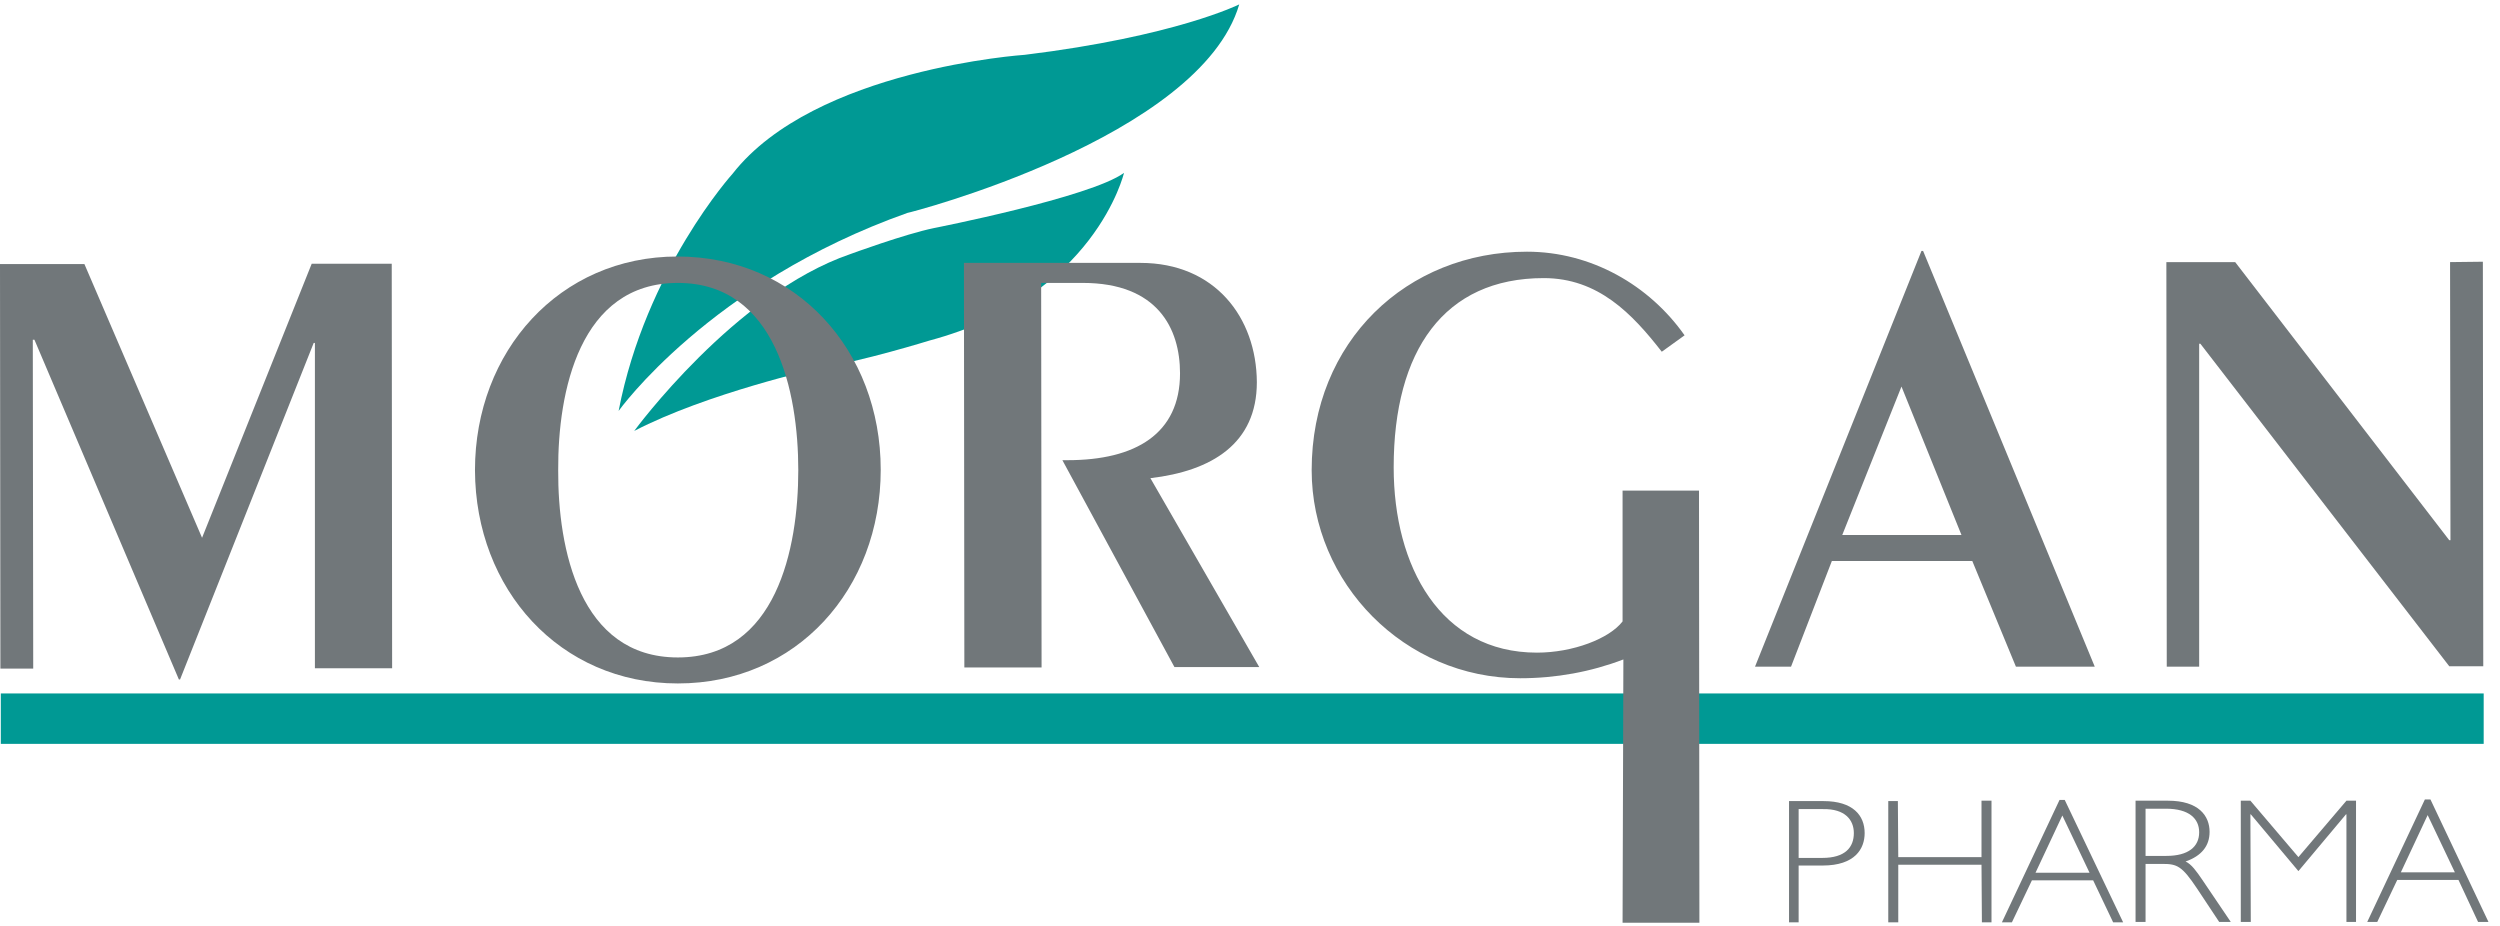 <?xml version="1.0" encoding="UTF-8"?> <svg xmlns="http://www.w3.org/2000/svg" width="108" height="40" viewBox="0 0 108 40" fill="none"><g id="logo-morganpharma 1" clip-path="url(#clip0_151_204)"><g id="Group"><path id="Vector" d="M107.295 29.957H0.035V32.135H107.295V29.957Z" fill="#009994"></path><path id="Vector_2" d="M53.535 0.19C53.535 0.19 50.769 1.573 44.27 2.368C44.27 2.368 35.194 2.973 31.651 7.502C31.651 7.502 27.9 11.651 26.724 17.753C26.724 17.753 30.666 12.222 39.205 9.196C39.222 9.214 51.841 5.964 53.535 0.19Z" fill="#009994"></path><path id="Vector_3" d="M27.398 18.617C27.398 18.617 31.737 12.688 36.733 10.977C36.733 10.977 39.084 10.113 40.346 9.853C40.346 9.853 47.122 8.522 48.557 7.468C48.557 7.468 47.312 12.792 40.156 14.711C40.156 14.711 37.2 15.627 35.35 15.903C35.35 15.921 30.562 16.975 27.398 18.617Z" fill="#009994"></path><path id="Vector_4" d="M0 11.409H3.647L8.729 23.233L13.466 11.392H16.923L16.94 28.868H13.604V14.814H13.552L7.779 29.352H7.727L1.487 14.676H1.417L1.435 28.885H0.017L0 11.409Z" fill="#71777A"></path><path id="Vector_5" d="M29.265 11.081C34.399 11.081 38.047 15.143 38.047 20.294C38.047 25.446 34.417 29.525 29.283 29.525C24.183 29.525 20.536 25.463 20.519 20.312C20.519 15.178 24.166 11.081 29.265 11.081ZM29.283 28.402C33.535 28.402 34.486 23.7 34.486 20.312C34.486 16.924 33.518 12.222 29.283 12.222C25.03 12.222 24.097 16.924 24.114 20.312C24.097 23.7 25.03 28.402 29.283 28.402Z" fill="#71777A"></path><path id="Vector_6" d="M41.66 28.834L41.642 11.357H49.265C52.481 11.357 54.278 13.708 54.296 16.509C54.296 19.171 52.342 20.346 49.697 20.657L54.399 28.816H50.735L45.895 19.88H46.119C49.058 19.88 50.977 18.739 50.977 16.128C50.977 14.192 50.009 12.222 46.776 12.222H44.978L44.996 28.834H41.66Z" fill="#71777A"></path><path id="Vector_7" d="M70.13 28.488C68.73 29.023 67.226 29.3 65.67 29.3C60.674 29.3 56.664 25.186 56.664 20.311C56.664 14.728 60.795 10.873 65.964 10.873C68.747 10.873 71.253 12.325 72.774 14.486L71.789 15.195C70.51 13.552 69.041 12.014 66.69 12.014C62.386 12.014 60.207 15.143 60.207 20.19C60.207 24.477 62.23 28.194 66.396 28.194C67.952 28.194 69.525 27.589 70.095 26.845V21.193H73.397L73.414 39.862H70.095L70.13 28.488Z" fill="#71777A"></path><path id="Vector_8" d="M90.493 28.799H87.087L85.203 24.236H79.136L77.373 28.799H75.817L83.008 10.839H83.077L90.493 28.799ZM82.144 16.699L79.585 23.112H84.736L82.144 16.699Z" fill="#71777A"></path><path id="Vector_9" d="M93.604 28.799L93.587 11.323H96.56L105.808 23.337H105.86L105.843 11.323L107.26 11.306L107.277 28.782H105.808L95.056 14.849H95.004V28.799H93.604Z" fill="#71777A"></path><g id="Group_2"><path id="Vector_10" d="M78.773 34.607C80.052 34.607 80.553 35.23 80.553 35.99C80.553 36.664 80.138 37.391 78.738 37.391H77.701V39.845H77.286V34.607H78.773ZM77.701 37.062H78.721C79.723 37.062 80.086 36.595 80.086 35.99C80.086 35.42 79.706 34.936 78.755 34.953H77.701V37.062Z" fill="#71777A"></path><path id="Vector_11" d="M86.033 39.845H85.618L85.601 37.356H82.005V39.845H81.573V34.607H81.988L82.005 37.027H85.601V34.59H86.033V39.845Z" fill="#71777A"></path><path id="Vector_12" d="M91.72 39.845H91.288L90.424 38.03H87.779L86.914 39.845H86.482L88.972 34.556H89.196L91.72 39.845ZM89.093 35.23L87.934 37.702H90.268L89.093 35.23Z" fill="#71777A"></path><path id="Vector_13" d="M93.656 34.59C94.987 34.59 95.454 35.247 95.454 35.938C95.454 36.543 95.108 36.975 94.417 37.217C94.676 37.338 94.883 37.632 95.143 38.013L96.37 39.828H95.869L94.918 38.393C94.261 37.407 94.054 37.321 93.414 37.321H92.688V39.828H92.256V34.59H93.656ZM92.688 36.975H93.587C94.538 36.975 95.004 36.578 95.004 35.955C95.004 35.368 94.572 34.936 93.57 34.936H92.688V36.975Z" fill="#71777A"></path><path id="Vector_14" d="M101.366 34.59H101.78V39.828H101.366V35.178H101.348L99.291 37.632L97.234 35.178H97.217L97.234 39.828H96.802V34.59H97.217L99.291 37.027L101.366 34.59Z" fill="#71777A"></path><path id="Vector_15" d="M107.502 39.828H107.053L106.206 38.013H103.561L102.697 39.828H102.264L104.754 34.538H104.996L107.502 39.828ZM104.875 35.212L103.717 37.684H106.05L104.875 35.212Z" fill="#71777A"></path></g></g></g><defs><clipPath id="clip0_151_204"><rect width="107.502" height="40" fill="white"></rect></clipPath></defs></svg> 